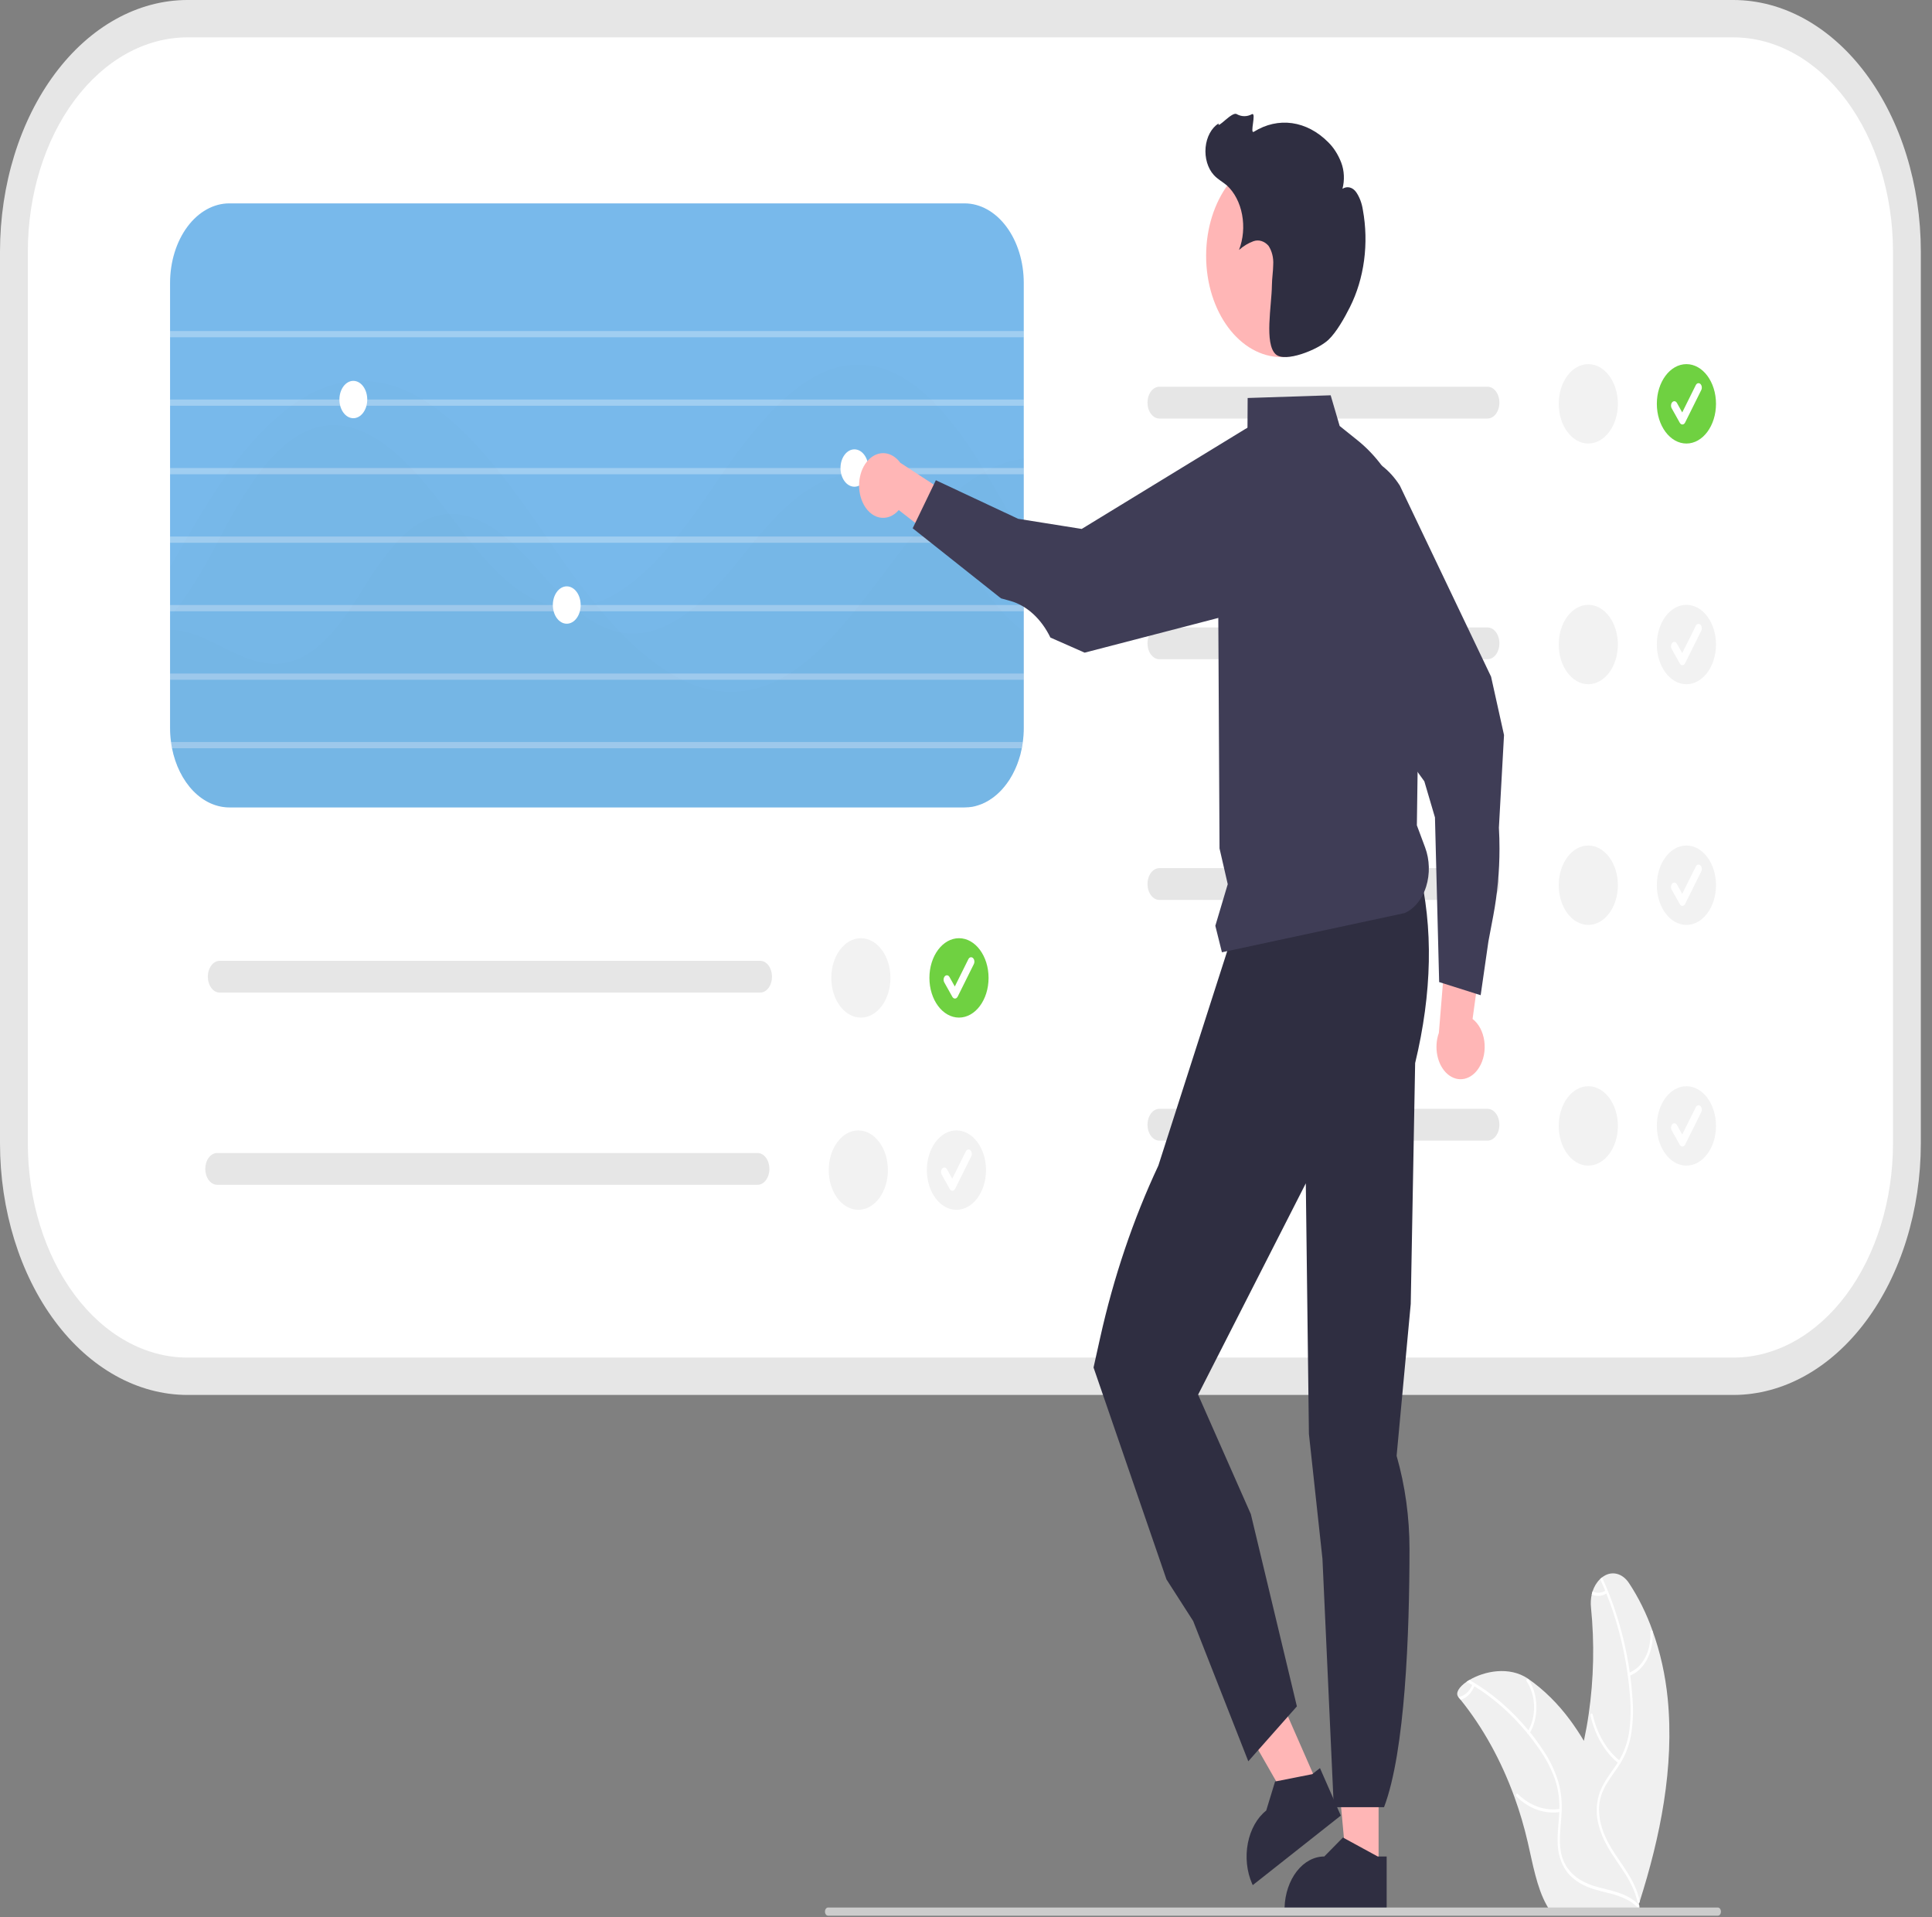 <svg width="128" height="127" viewBox="0 0 128 127" fill="none" xmlns="http://www.w3.org/2000/svg">
<rect x="0" y="0" width="128" height="127" fill="#808080" stroke="none"/>
<g clip-path="url(#clip0_385_2900)">
<path d="M108.638 125.938C109.988 121.693 110.94 117.074 110.489 112.502C110.335 110.952 109.999 109.444 109.493 108.035C109.086 106.886 108.56 105.82 107.931 104.868C107.714 104.532 107.415 104.31 107.088 104.239C106.761 104.168 106.425 104.254 106.14 104.481C106.096 104.516 106.052 104.552 106.012 104.591C105.791 104.799 105.617 105.084 105.508 105.416C105.487 105.479 105.47 105.545 105.456 105.611C105.394 105.891 105.377 106.184 105.407 106.473C105.644 108.826 105.593 111.215 105.254 113.546C105.168 114.139 105.062 114.727 104.937 115.31C104.657 114.84 104.359 114.39 104.045 113.962C103.229 112.853 102.289 111.923 101.258 111.206H101.256C101.251 111.202 101.247 111.199 101.242 111.195C99.992 110.34 98.325 110.695 97.351 111.277C97.287 111.313 97.225 111.354 97.166 111.393C96.658 111.743 96.406 112.145 96.622 112.409C96.671 112.466 96.721 112.525 96.766 112.584C98.243 114.416 99.453 116.601 100.334 119.027V119.029C100.685 119.995 100.98 120.995 101.217 122.021C101.544 123.437 101.815 125.008 102.454 126.163C102.519 126.285 102.59 126.401 102.666 126.511L108.372 126.449C108.385 126.44 108.397 126.434 108.411 126.424L108.638 126.436C108.629 126.381 108.619 126.327 108.609 126.272V126.268C108.604 126.238 108.597 126.206 108.592 126.179C108.587 126.156 108.583 126.136 108.58 126.118C108.59 126.083 108.6 126.052 108.612 126.018C108.621 125.99 108.629 125.965 108.638 125.938Z" fill="#F0F0F0"/>
<path d="M108.609 126.267C108.607 126.284 108.602 126.3 108.594 126.314C108.586 126.328 108.576 126.339 108.564 126.345C108.553 126.352 108.54 126.355 108.527 126.353C108.514 126.351 108.502 126.345 108.492 126.335C108.257 126.107 108 125.924 107.728 125.792C107.726 125.79 107.726 125.792 107.726 125.792C107.382 125.626 107.028 125.5 106.669 125.415C106.665 125.415 106.664 125.412 106.66 125.412C106.515 125.374 106.369 125.34 106.223 125.303C105.515 125.128 104.795 124.917 104.182 124.376C103.932 124.168 103.718 123.892 103.554 123.566C103.389 123.24 103.278 122.87 103.228 122.482C103.138 121.72 103.252 120.954 103.299 120.195C103.302 120.14 103.306 120.084 103.307 120.029C103.311 119.959 103.313 119.89 103.313 119.822C103.33 119.133 103.227 118.448 103.011 117.822C102.734 117.072 102.37 116.386 101.933 115.789C101.708 115.464 101.473 115.151 101.229 114.85H101.227C101.217 114.837 101.208 114.825 101.198 114.814C101.198 114.812 101.196 114.809 101.195 114.807C100.149 113.532 98.963 112.482 97.679 111.692C97.634 111.665 97.586 111.636 97.539 111.608C97.415 111.533 97.291 111.463 97.166 111.392C97.225 111.354 97.286 111.313 97.351 111.276C98.783 112.089 100.105 113.216 101.263 114.609C101.302 114.655 101.341 114.702 101.378 114.75C101.671 115.114 101.95 115.495 102.215 115.894C102.638 116.506 102.981 117.21 103.23 117.976C103.411 118.596 103.492 119.261 103.465 119.927C103.462 120.054 103.455 120.181 103.446 120.311C103.394 121.077 103.277 121.868 103.407 122.634C103.557 123.507 104.061 124.117 104.648 124.489C105.036 124.722 105.443 124.891 105.861 124.994C106.725 125.237 107.617 125.356 108.373 125.979H108.375C108.387 125.99 108.399 125.999 108.409 126.008C108.41 126.008 108.41 126.008 108.41 126.01C108.465 126.054 108.518 126.102 108.568 126.154C108.571 126.156 108.575 126.16 108.578 126.163C108.583 126.167 108.588 126.173 108.592 126.179C108.599 126.191 108.605 126.205 108.608 126.22C108.611 126.236 108.611 126.252 108.609 126.267Z" fill="white"/>
<path d="M101.333 114.828C101.641 114.315 101.803 113.673 101.791 113.015C101.778 112.357 101.592 111.726 101.265 111.236C101.198 111.137 101.081 111.271 101.147 111.37C101.452 111.826 101.626 112.413 101.637 113.026C101.647 113.639 101.495 114.236 101.206 114.711C101.143 114.814 101.271 114.93 101.333 114.828Z" fill="white"/>
<path d="M103.362 119.815C102.366 119.97 101.363 119.616 100.553 118.823C100.472 118.744 100.386 118.915 100.466 118.994C101.31 119.817 102.354 120.183 103.39 120.018C103.489 120.002 103.46 119.799 103.362 119.815Z" fill="white"/>
<path d="M97.689 111.667C97.686 111.676 97.683 111.683 97.679 111.692C97.586 111.922 97.456 112.122 97.298 112.276C97.14 112.43 96.958 112.535 96.766 112.583C96.721 112.524 96.671 112.465 96.622 112.408C96.63 112.402 96.639 112.398 96.648 112.397C96.832 112.37 97.009 112.284 97.164 112.147C97.319 112.01 97.448 111.825 97.539 111.608C97.547 111.59 97.556 111.569 97.562 111.551C97.568 111.54 97.575 111.53 97.584 111.523C97.592 111.515 97.602 111.51 97.612 111.508C97.621 111.505 97.632 111.505 97.642 111.508C97.651 111.511 97.661 111.516 97.669 111.524C97.686 111.54 97.697 111.564 97.7 111.59C97.704 111.617 97.7 111.644 97.689 111.667Z" fill="white"/>
<path d="M12.412 1.237C9.366 1.242 6.445 2.868 4.291 5.758C2.137 8.649 0.926 12.568 0.922 16.655V75.741C0.926 79.829 2.137 83.748 4.291 86.638C6.445 89.528 9.366 91.154 12.412 91.159H114.848C117.894 91.154 120.815 89.528 122.969 86.638C125.123 83.748 126.334 79.829 126.338 75.741V16.655C126.334 12.568 125.123 8.649 122.969 5.758C120.815 2.868 117.894 1.242 114.848 1.237H12.412Z" fill="white"/>
<path d="M114.848 92.397H12.412C9.121 92.392 5.966 90.635 3.639 87.513C1.313 84.391 0.004 80.157 0 75.741V16.655C0.004 12.239 1.313 8.006 3.639 4.884C5.966 1.761 9.121 0.005 12.412 0H114.848C118.139 0.005 121.294 1.761 123.621 4.884C125.947 8.006 127.256 12.239 127.26 16.655V75.741C127.256 80.157 125.947 84.391 123.621 87.513C121.294 90.635 118.139 92.392 114.848 92.397ZM12.412 2.475C9.61 2.479 6.924 3.975 4.943 6.633C2.962 9.291 1.848 12.896 1.844 16.655V75.741C1.848 79.501 2.962 83.105 4.943 85.764C6.924 88.422 9.61 89.917 12.412 89.922H114.848C117.65 89.917 120.336 88.422 122.317 85.764C124.298 83.105 125.412 79.501 125.416 75.741V16.655C125.412 12.896 124.298 9.291 122.317 6.633C120.336 3.975 117.65 2.479 114.848 2.475H12.412Z" fill="#E6E6E6"/>
<path d="M63.905 13.471H15.19C14.15 13.473 13.153 14.028 12.418 15.015C11.683 16.002 11.269 17.339 11.267 18.734V48.218C11.267 48.531 11.289 48.843 11.332 49.151C11.347 49.291 11.372 49.427 11.396 49.563C11.62 50.685 12.112 51.677 12.798 52.386C13.484 53.094 14.324 53.479 15.19 53.482H63.905C63.985 53.482 64.065 53.478 64.142 53.469H64.197V53.465C64.213 53.466 64.228 53.465 64.243 53.461C64.258 53.461 64.277 53.457 64.292 53.457C64.298 53.458 64.303 53.456 64.308 53.453C64.341 53.449 64.375 53.445 64.406 53.441C64.461 53.428 64.517 53.42 64.569 53.407C64.576 53.404 64.583 53.403 64.591 53.403C64.6 53.397 64.611 53.394 64.621 53.395C64.623 53.394 64.624 53.392 64.626 53.392C64.627 53.391 64.629 53.391 64.63 53.391C64.664 53.383 64.698 53.374 64.732 53.362C64.751 53.359 64.769 53.353 64.787 53.346C64.855 53.325 64.922 53.304 64.987 53.276C65.018 53.263 65.046 53.255 65.076 53.242C65.116 53.226 65.159 53.205 65.199 53.185C65.22 53.177 65.241 53.167 65.261 53.156C65.263 53.156 65.265 53.155 65.267 53.154C65.27 53.152 65.272 53.15 65.273 53.148C65.362 53.106 65.449 53.057 65.534 53.003C65.608 52.958 65.679 52.908 65.749 52.859C65.777 52.842 65.802 52.822 65.829 52.801C65.836 52.797 65.842 52.791 65.848 52.785C65.918 52.727 65.989 52.669 66.057 52.615C66.06 52.611 66.06 52.607 66.063 52.607C66.063 52.607 66.064 52.607 66.064 52.607C66.064 52.607 66.065 52.606 66.065 52.606C66.065 52.606 66.066 52.605 66.066 52.605C66.066 52.604 66.066 52.604 66.066 52.603C66.138 52.542 66.208 52.476 66.275 52.405H66.278C66.296 52.385 66.312 52.368 66.327 52.352C66.349 52.331 66.37 52.306 66.389 52.285C66.426 52.244 66.463 52.203 66.496 52.162C66.517 52.141 66.537 52.117 66.555 52.092C66.607 52.03 66.656 51.964 66.705 51.898C66.732 51.864 66.756 51.828 66.779 51.791C66.817 51.741 66.853 51.689 66.887 51.634C66.918 51.58 66.951 51.527 66.982 51.473C67.019 51.417 67.052 51.357 67.084 51.296C67.139 51.197 67.188 51.098 67.237 50.99C67.277 50.904 67.317 50.813 67.354 50.722C67.372 50.677 67.391 50.627 67.409 50.578C67.412 50.578 67.412 50.574 67.412 50.57C67.446 50.483 67.477 50.396 67.505 50.306C67.517 50.269 67.529 50.236 67.538 50.198C67.563 50.128 67.581 50.054 67.603 49.98C67.637 49.844 67.671 49.703 67.698 49.563C67.723 49.427 67.747 49.291 67.763 49.151C67.806 48.843 67.828 48.531 67.827 48.218V18.734C67.826 17.339 67.412 16.002 66.677 15.015C65.941 14.028 64.945 13.473 63.905 13.471Z" fill="#78B9EB"/>
<path opacity="0.3" d="M67.827 21.927H11.267V22.339H67.827V21.927Z" fill="white"/>
<path opacity="0.3" d="M67.827 26.464H11.267V26.876H67.827V26.464Z" fill="white"/>
<path opacity="0.3" d="M67.827 31.001H11.267V31.413H67.827V31.001Z" fill="white"/>
<path opacity="0.3" d="M67.827 35.538H11.267V35.951H67.827V35.538Z" fill="white"/>
<path opacity="0.3" d="M67.827 40.076H11.267V40.489H67.827V40.076Z" fill="white"/>
<path opacity="0.3" d="M67.827 44.613H11.267V45.026H67.827V44.613Z" fill="white"/>
<path opacity="0.3" d="M67.763 49.15C67.747 49.291 67.723 49.427 67.698 49.563H11.31C11.292 49.426 11.28 49.289 11.273 49.15H67.763Z" fill="white"/>
<g opacity="0.1">
<path opacity="0.1" d="M67.827 41.833V48.219C67.828 48.532 67.806 48.844 67.763 49.151C67.747 49.291 67.723 49.427 67.698 49.563C67.671 49.704 67.637 49.844 67.603 49.98C67.581 50.054 67.563 50.129 67.538 50.199C67.529 50.236 67.517 50.269 67.505 50.306C67.477 50.397 67.446 50.483 67.412 50.57C67.412 50.574 67.412 50.578 67.409 50.578C67.391 50.628 67.372 50.677 67.354 50.722C67.317 50.813 67.277 50.904 67.237 50.991C67.188 51.098 67.139 51.197 67.084 51.296C67.052 51.358 67.019 51.417 66.982 51.473C66.951 51.527 66.917 51.581 66.887 51.634C66.853 51.689 66.817 51.742 66.779 51.791C66.756 51.829 66.732 51.864 66.705 51.898C66.656 51.964 66.607 52.03 66.555 52.092C66.537 52.117 66.517 52.141 66.496 52.162C66.463 52.203 66.426 52.245 66.389 52.286C66.37 52.306 66.349 52.331 66.327 52.352C66.312 52.368 66.296 52.385 66.278 52.405H66.275C66.208 52.477 66.138 52.542 66.066 52.603C66.066 52.604 66.066 52.605 66.066 52.605C66.066 52.605 66.065 52.606 66.065 52.606C66.065 52.607 66.064 52.607 66.064 52.607C66.064 52.607 66.063 52.608 66.063 52.608C66.06 52.608 66.06 52.612 66.057 52.616C66.014 52.657 65.968 52.694 65.921 52.731C65.897 52.752 65.872 52.768 65.848 52.785C65.842 52.792 65.836 52.797 65.829 52.801C65.802 52.822 65.777 52.843 65.749 52.859C65.679 52.909 65.608 52.958 65.534 53.004C65.449 53.058 65.362 53.106 65.273 53.148C65.272 53.15 65.27 53.152 65.267 53.154C65.265 53.155 65.263 53.156 65.261 53.156C65.241 53.168 65.22 53.177 65.199 53.185C65.159 53.206 65.116 53.226 65.076 53.243C65.046 53.255 65.018 53.263 64.987 53.276C64.922 53.305 64.855 53.325 64.787 53.346C64.769 53.353 64.751 53.359 64.732 53.362C64.698 53.375 64.664 53.383 64.63 53.391C64.629 53.391 64.627 53.391 64.626 53.392C64.624 53.393 64.623 53.394 64.621 53.395C64.611 53.394 64.6 53.397 64.591 53.404C64.583 53.403 64.576 53.404 64.569 53.408C64.517 53.42 64.461 53.428 64.406 53.441C64.375 53.445 64.341 53.449 64.308 53.453C64.303 53.456 64.298 53.458 64.292 53.457C64.258 53.461 64.228 53.465 64.197 53.47H64.191C64.157 53.474 64.123 53.474 64.09 53.478C64.028 53.482 63.967 53.482 63.905 53.482H15.19C14.324 53.479 13.484 53.094 12.798 52.386C12.112 51.677 11.62 50.685 11.396 49.563H11.31C11.292 49.427 11.28 49.289 11.274 49.151C11.27 49.072 11.267 48.99 11.267 48.912V41.718C11.912 41.743 12.552 41.883 13.17 42.135C14.842 42.819 16.468 43.978 18.214 43.978C18.353 43.978 18.497 43.97 18.639 43.954C20.477 43.747 21.906 42.217 23.096 40.489C23.191 40.353 23.286 40.217 23.375 40.076C23.6 39.742 23.815 39.4 24.024 39.062C24.692 37.93 25.44 36.888 26.259 35.951C26.391 35.807 26.523 35.671 26.658 35.539C27.452 34.745 28.387 34.243 29.37 34.083C29.496 34.066 29.622 34.054 29.748 34.05C31.063 33.996 32.299 34.631 33.424 35.539C33.587 35.671 33.75 35.807 33.907 35.951C34.445 36.441 34.963 36.968 35.459 37.531C36.225 38.434 37.025 39.284 37.857 40.076C37.918 40.134 37.98 40.192 38.041 40.241C38.136 40.328 38.235 40.41 38.333 40.489C39.175 41.215 40.122 41.694 41.112 41.895C41.146 41.904 41.183 41.912 41.219 41.916C42.821 42.167 44.312 41.532 45.674 40.489C45.843 40.357 46.015 40.221 46.181 40.076C47.245 39.127 48.242 38.051 49.16 36.859C49.399 36.558 49.642 36.252 49.894 35.951C50.008 35.815 50.122 35.675 50.238 35.539C52.064 33.386 54.17 31.414 56.657 31.414C56.761 31.414 56.869 31.418 56.976 31.426C58.765 31.542 60.336 32.705 61.655 34.182C62.038 34.608 62.404 35.061 62.752 35.539C62.768 35.559 62.78 35.576 62.795 35.597C62.881 35.712 62.968 35.832 63.047 35.951C64.031 37.333 64.938 38.81 66.008 40.076C66.124 40.221 66.244 40.357 66.367 40.489C66.736 40.9 67.126 41.275 67.535 41.611C67.631 41.689 67.729 41.763 67.827 41.833Z" fill="black"/>
</g>
<g opacity="0.1">
<path opacity="0.1" d="M67.827 35.6V48.218C67.828 48.531 67.806 48.843 67.763 49.15C67.747 49.291 67.723 49.427 67.698 49.563C67.671 49.703 67.637 49.843 67.603 49.979C67.581 50.054 67.563 50.128 67.538 50.198C67.529 50.235 67.517 50.268 67.505 50.305C67.477 50.396 67.446 50.483 67.412 50.569C67.412 50.573 67.412 50.578 67.409 50.578C67.391 50.627 67.372 50.676 67.354 50.722C67.317 50.813 67.277 50.903 67.237 50.99C67.188 51.097 67.139 51.196 67.084 51.295C67.052 51.357 67.019 51.416 66.982 51.473C66.951 51.526 66.917 51.58 66.887 51.633C66.853 51.689 66.817 51.741 66.779 51.79C66.756 51.828 66.732 51.864 66.705 51.897C66.656 51.964 66.607 52.029 66.555 52.091C66.537 52.117 66.517 52.14 66.496 52.161C66.463 52.203 66.426 52.244 66.389 52.285C66.37 52.306 66.349 52.331 66.327 52.351C66.312 52.368 66.296 52.384 66.278 52.405H66.275C66.208 52.476 66.138 52.542 66.066 52.603C66.066 52.603 66.066 52.604 66.066 52.604C66.066 52.605 66.065 52.605 66.065 52.606C66.065 52.606 66.064 52.606 66.064 52.607C66.064 52.607 66.063 52.607 66.063 52.607C66.06 52.607 66.06 52.611 66.057 52.615C66.014 52.656 65.968 52.694 65.921 52.731C65.897 52.751 65.872 52.768 65.848 52.784C65.842 52.791 65.836 52.797 65.829 52.801C65.802 52.821 65.777 52.842 65.749 52.858C65.679 52.908 65.608 52.958 65.534 53.003C65.449 53.057 65.362 53.105 65.273 53.147C65.272 53.15 65.27 53.152 65.267 53.153C65.265 53.155 65.263 53.156 65.261 53.156C65.241 53.167 65.22 53.177 65.199 53.184C65.159 53.205 65.116 53.226 65.076 53.242C65.046 53.255 65.018 53.263 64.987 53.275C64.922 53.304 64.855 53.325 64.787 53.345C64.769 53.353 64.751 53.358 64.732 53.362C64.698 53.374 64.664 53.382 64.63 53.391C64.629 53.39 64.627 53.391 64.626 53.391C64.624 53.392 64.623 53.393 64.621 53.395C64.611 53.394 64.6 53.397 64.591 53.403C64.583 53.402 64.576 53.404 64.569 53.407C64.517 53.419 64.461 53.428 64.406 53.44C64.375 53.444 64.341 53.448 64.308 53.453C64.303 53.456 64.298 53.457 64.292 53.457C64.277 53.457 64.258 53.461 64.243 53.461C64.228 53.464 64.213 53.465 64.197 53.465C64.184 53.468 64.171 53.47 64.157 53.469H64.142C64.126 53.473 64.108 53.473 64.09 53.477C64.028 53.481 63.967 53.481 63.905 53.481H15.19C14.324 53.479 13.484 53.093 12.798 52.385C12.112 51.677 11.62 50.685 11.396 49.563C11.372 49.427 11.347 49.291 11.332 49.15C11.289 48.843 11.267 48.531 11.267 48.218V40.872C11.375 40.748 11.479 40.62 11.584 40.488C11.691 40.352 11.796 40.216 11.901 40.076C12.816 38.797 13.65 37.417 14.393 35.951C14.418 35.905 14.443 35.864 14.464 35.819C14.513 35.724 14.563 35.633 14.615 35.538C15.36 34.074 16.194 32.695 17.108 31.413C17.212 31.273 17.317 31.137 17.424 31.001C18.568 29.557 19.871 28.481 21.408 28.225C23.526 27.87 25.497 29.186 27.239 31.001C27.369 31.137 27.494 31.273 27.621 31.413C28.217 32.065 28.782 32.775 29.317 33.48C29.459 33.67 29.603 33.859 29.748 34.049C30.12 34.548 30.501 35.047 30.885 35.538C30.996 35.678 31.103 35.815 31.214 35.951C32.751 37.861 34.414 39.539 36.39 40.076C36.526 40.113 36.664 40.146 36.802 40.17C37.549 40.304 38.307 40.272 39.046 40.076C39.169 40.047 39.289 40.01 39.412 39.968C41.263 39.354 42.978 37.807 44.53 35.951C44.641 35.815 44.755 35.678 44.865 35.538C45.658 34.553 46.411 33.496 47.115 32.457C47.349 32.111 47.589 31.76 47.828 31.413C47.927 31.277 48.022 31.141 48.117 31.001C49.146 29.497 50.271 28.116 51.48 26.876C51.625 26.732 51.769 26.596 51.914 26.464C53.54 24.975 55.316 24.018 57.269 24.17C58.879 24.294 60.352 25.185 61.676 26.464C61.812 26.596 61.947 26.732 62.082 26.876C63.09 27.963 64.01 29.189 64.827 30.535C64.922 30.688 65.018 30.844 65.113 31.001C65.162 31.079 65.208 31.162 65.258 31.24L65.359 31.413C66.174 32.779 66.957 34.198 67.79 35.538L67.827 35.6Z" fill="black"/>
</g>
<g opacity="0.1">
<path opacity="0.1" d="M67.827 30.39V48.218C67.828 48.531 67.806 48.843 67.763 49.15C67.747 49.29 67.723 49.426 67.698 49.563C67.671 49.703 67.637 49.843 67.603 49.979C67.581 50.053 67.563 50.128 67.538 50.198C67.529 50.235 67.517 50.268 67.505 50.305C67.477 50.396 67.446 50.482 67.412 50.569C67.412 50.573 67.412 50.577 67.409 50.577C67.391 50.627 67.372 50.676 67.354 50.722C67.317 50.812 67.277 50.903 67.237 50.99C67.188 51.097 67.139 51.196 67.084 51.295C67.052 51.357 67.019 51.416 66.982 51.472C66.951 51.526 66.917 51.58 66.887 51.633C66.853 51.688 66.817 51.741 66.779 51.79C66.756 51.828 66.732 51.864 66.705 51.897C66.656 51.963 66.607 52.029 66.555 52.091C66.537 52.117 66.517 52.14 66.496 52.161C66.463 52.203 66.426 52.244 66.389 52.285C66.37 52.306 66.349 52.33 66.327 52.351C66.312 52.367 66.296 52.384 66.278 52.405H66.275C66.208 52.476 66.138 52.542 66.066 52.603C66.066 52.603 66.066 52.604 66.066 52.604C66.066 52.605 66.065 52.605 66.065 52.605C66.065 52.606 66.064 52.606 66.064 52.606C66.064 52.607 66.063 52.607 66.063 52.607C66.06 52.607 66.06 52.611 66.057 52.615C66.014 52.656 65.968 52.693 65.921 52.73C65.897 52.751 65.872 52.768 65.848 52.784C65.842 52.791 65.836 52.797 65.829 52.801C65.802 52.821 65.777 52.842 65.749 52.858C65.679 52.908 65.608 52.957 65.534 53.003C65.449 53.057 65.362 53.105 65.273 53.147C65.272 53.15 65.27 53.152 65.267 53.153C65.265 53.154 65.263 53.155 65.261 53.155C65.241 53.167 65.22 53.176 65.199 53.184C65.159 53.205 65.116 53.225 65.076 53.242C65.046 53.254 65.018 53.263 64.987 53.275C64.922 53.304 64.855 53.324 64.787 53.345C64.769 53.352 64.751 53.358 64.732 53.361C64.698 53.374 64.664 53.382 64.63 53.39C64.629 53.39 64.627 53.39 64.626 53.391C64.624 53.392 64.623 53.393 64.621 53.395C64.611 53.394 64.6 53.397 64.591 53.403C64.583 53.402 64.576 53.404 64.569 53.407C64.517 53.419 64.461 53.428 64.406 53.44C64.375 53.444 64.341 53.448 64.308 53.452C64.303 53.456 64.298 53.457 64.292 53.456C64.277 53.456 64.258 53.461 64.243 53.461C64.228 53.464 64.213 53.465 64.197 53.465C64.195 53.467 64.193 53.468 64.191 53.469H64.142C64.065 53.477 63.985 53.481 63.905 53.481H15.19C14.324 53.479 13.484 53.093 12.798 52.385C12.112 51.676 11.62 50.684 11.396 49.562C11.372 49.426 11.347 49.29 11.332 49.15C11.289 48.843 11.267 48.531 11.267 48.218V37.568C11.578 37.027 11.889 36.488 12.202 35.951C12.282 35.81 12.362 35.674 12.442 35.538C12.863 34.812 13.287 34.094 13.723 33.393C14.141 32.721 14.581 32.057 15.039 31.413C15.137 31.277 15.236 31.137 15.337 31.001C16.503 29.37 17.843 27.98 19.312 26.876C19.512 26.727 19.715 26.591 19.92 26.463C21.011 25.765 22.191 25.352 23.397 25.247C24.979 25.141 26.556 25.558 27.989 26.463C28.205 26.587 28.417 26.727 28.626 26.876C30.129 27.915 31.54 29.371 32.862 31.001C32.975 31.133 33.083 31.273 33.194 31.413C34.242 32.733 35.235 34.148 36.181 35.538C36.252 35.641 36.323 35.748 36.394 35.852C36.415 35.885 36.44 35.918 36.461 35.951C37.383 37.312 38.367 38.69 39.412 39.968C39.44 40.005 39.471 40.038 39.501 40.075C39.615 40.216 39.729 40.352 39.846 40.488C40.257 40.979 40.682 41.449 41.112 41.895C42.132 42.972 43.243 43.885 44.423 44.613C44.672 44.765 44.924 44.901 45.179 45.025C46.584 45.745 48.101 45.986 49.593 45.727C50.278 45.599 50.95 45.364 51.594 45.025C51.84 44.901 52.08 44.761 52.316 44.613C53.875 43.623 55.283 42.126 56.617 40.488C56.727 40.352 56.838 40.216 56.949 40.075C57.708 39.118 58.446 38.124 59.174 37.163C59.482 36.759 59.795 36.351 60.118 35.951C60.229 35.815 60.342 35.678 60.456 35.538C60.843 35.072 61.243 34.614 61.655 34.181C62.662 33.075 63.769 32.145 64.95 31.413C65.052 31.351 65.156 31.294 65.257 31.24C65.414 31.153 65.571 31.075 65.728 31.001C66.405 30.675 67.111 30.47 67.827 30.39Z" fill="black"/>
</g>
<path d="M23.409 27.701C23.919 27.701 24.331 27.147 24.331 26.464C24.331 25.781 23.919 25.227 23.409 25.227C22.9 25.227 22.487 25.781 22.487 26.464C22.487 27.147 22.9 27.701 23.409 27.701Z" fill="white"/>
<path d="M37.549 41.313C38.059 41.313 38.471 40.759 38.471 40.075C38.471 39.392 38.059 38.838 37.549 38.838C37.04 38.838 36.627 39.392 36.627 40.075C36.627 40.759 37.04 41.313 37.549 41.313Z" fill="white"/>
<path d="M56.608 32.239C57.117 32.239 57.53 31.685 57.53 31.001C57.53 30.318 57.117 29.764 56.608 29.764C56.098 29.764 55.685 30.318 55.685 31.001C55.685 31.685 56.098 32.239 56.608 32.239Z" fill="white"/>
<path d="M98.554 41.56H76.81C76.707 41.559 76.604 41.586 76.509 41.639C76.414 41.692 76.327 41.77 76.254 41.867C76.181 41.965 76.123 42.081 76.084 42.209C76.044 42.337 76.024 42.474 76.024 42.612C76.024 42.751 76.044 42.888 76.084 43.016C76.123 43.144 76.181 43.26 76.254 43.357C76.327 43.455 76.414 43.533 76.509 43.586C76.604 43.638 76.707 43.666 76.81 43.665H98.554C98.762 43.665 98.962 43.554 99.109 43.357C99.256 43.159 99.339 42.892 99.339 42.612C99.339 42.333 99.256 42.065 99.109 41.868C98.962 41.67 98.762 41.56 98.554 41.56Z" fill="#E6E6E6"/>
<path d="M98.554 57.502H76.81C76.602 57.502 76.402 57.613 76.255 57.81C76.108 58.008 76.025 58.276 76.025 58.555C76.025 58.834 76.108 59.102 76.255 59.299C76.402 59.497 76.602 59.608 76.81 59.608H98.554C98.762 59.608 98.962 59.497 99.109 59.299C99.256 59.102 99.339 58.834 99.339 58.555C99.339 58.276 99.256 58.008 99.109 57.81C98.962 57.613 98.762 57.502 98.554 57.502Z" fill="#E6E6E6"/>
<path d="M98.554 73.445H76.81C76.602 73.445 76.402 73.556 76.255 73.754C76.108 73.951 76.025 74.219 76.025 74.498C76.025 74.777 76.108 75.045 76.255 75.243C76.402 75.44 76.602 75.551 76.81 75.551H98.554C98.762 75.551 98.962 75.44 99.109 75.243C99.256 75.045 99.339 74.777 99.339 74.498C99.339 74.219 99.256 73.951 99.109 73.754C98.962 73.556 98.762 73.445 98.554 73.445Z" fill="#E6E6E6"/>
<path d="M111.73 45.32C112.812 45.32 113.689 44.143 113.689 42.691C113.689 41.239 112.812 40.062 111.73 40.062C110.648 40.062 109.77 41.239 109.77 42.691C109.77 44.143 110.648 45.32 111.73 45.32Z" fill="#F2F2F2"/>
<path d="M111.463 44.059C111.429 44.059 111.395 44.049 111.365 44.028C111.335 44.008 111.309 43.978 111.288 43.942L110.754 42.986C110.736 42.955 110.724 42.92 110.717 42.883C110.71 42.846 110.708 42.807 110.712 42.769C110.716 42.731 110.726 42.694 110.74 42.661C110.755 42.628 110.774 42.599 110.797 42.576C110.82 42.553 110.846 42.536 110.874 42.527C110.902 42.517 110.931 42.515 110.959 42.52C110.987 42.526 111.015 42.539 111.039 42.558C111.064 42.578 111.085 42.604 111.102 42.635L111.452 43.26L112.35 41.453C112.382 41.388 112.432 41.343 112.489 41.328C112.546 41.313 112.605 41.328 112.653 41.371C112.701 41.414 112.734 41.481 112.745 41.557C112.757 41.633 112.745 41.712 112.713 41.777L111.644 43.929C111.625 43.968 111.599 44 111.568 44.023C111.538 44.045 111.504 44.058 111.469 44.059L111.463 44.059Z" fill="white"/>
<path d="M111.73 61.263C112.812 61.263 113.689 60.086 113.689 58.634C113.689 57.182 112.812 56.005 111.73 56.005C110.648 56.005 109.77 57.182 109.77 58.634C109.77 60.086 110.648 61.263 111.73 61.263Z" fill="#F2F2F2"/>
<path d="M111.463 60.002C111.429 60.002 111.395 59.992 111.365 59.972C111.335 59.951 111.309 59.922 111.288 59.886L110.754 58.929C110.736 58.898 110.724 58.863 110.717 58.826C110.71 58.789 110.708 58.75 110.712 58.712C110.716 58.674 110.726 58.638 110.74 58.604C110.755 58.571 110.774 58.542 110.797 58.519C110.82 58.496 110.846 58.48 110.874 58.47C110.902 58.46 110.931 58.458 110.959 58.464C110.987 58.469 111.014 58.482 111.039 58.502C111.064 58.521 111.085 58.547 111.102 58.578L111.452 59.204L112.35 57.396C112.366 57.364 112.387 57.337 112.41 57.315C112.434 57.294 112.461 57.279 112.489 57.271C112.517 57.264 112.546 57.264 112.574 57.271C112.602 57.279 112.629 57.293 112.653 57.315C112.676 57.336 112.697 57.363 112.713 57.395C112.729 57.427 112.74 57.463 112.745 57.501C112.751 57.538 112.751 57.577 112.746 57.615C112.74 57.653 112.729 57.688 112.713 57.72L111.644 59.872C111.625 59.911 111.599 59.943 111.568 59.966C111.538 59.989 111.504 60.001 111.469 60.002L111.463 60.002Z" fill="white"/>
<path d="M111.73 77.207C112.812 77.207 113.689 76.03 113.689 74.578C113.689 73.125 112.812 71.948 111.73 71.948C110.648 71.948 109.77 73.125 109.77 74.578C109.77 76.03 110.648 77.207 111.73 77.207Z" fill="#F2F2F2"/>
<path d="M98.554 25.616H76.81C76.602 25.616 76.402 25.727 76.255 25.925C76.108 26.122 76.025 26.39 76.025 26.669C76.025 26.948 76.108 27.216 76.255 27.413C76.402 27.611 76.602 27.722 76.81 27.722H98.554C98.762 27.722 98.962 27.611 99.109 27.413C99.256 27.216 99.339 26.948 99.339 26.669C99.339 26.39 99.256 26.122 99.109 25.925C98.962 25.727 98.762 25.616 98.554 25.616Z" fill="#E6E6E6"/>
<path d="M111.73 29.378C112.812 29.378 113.689 28.201 113.689 26.748C113.689 25.296 112.812 24.119 111.73 24.119C110.648 24.119 109.77 25.296 109.77 26.748C109.77 28.201 110.648 29.378 111.73 29.378Z" fill="#6FD141"/>
<path d="M111.463 28.117C111.429 28.117 111.395 28.106 111.365 28.086C111.335 28.066 111.309 28.036 111.288 28L110.754 27.043C110.736 27.013 110.724 26.978 110.717 26.94C110.71 26.903 110.708 26.864 110.712 26.826C110.716 26.788 110.726 26.752 110.74 26.719C110.755 26.686 110.774 26.657 110.797 26.634C110.82 26.61 110.846 26.594 110.874 26.584C110.902 26.575 110.931 26.573 110.959 26.578C110.987 26.584 111.014 26.596 111.039 26.616C111.064 26.636 111.085 26.662 111.102 26.692L111.452 27.318L112.35 25.51C112.366 25.478 112.387 25.451 112.41 25.429C112.434 25.408 112.461 25.393 112.489 25.386C112.517 25.378 112.546 25.378 112.574 25.385C112.602 25.393 112.629 25.408 112.653 25.429C112.676 25.45 112.697 25.478 112.713 25.51C112.729 25.541 112.74 25.577 112.745 25.615C112.751 25.653 112.751 25.691 112.746 25.729C112.74 25.767 112.729 25.803 112.713 25.835L111.644 27.986C111.625 28.025 111.599 28.058 111.568 28.08C111.538 28.103 111.504 28.115 111.469 28.117L111.463 28.117Z" fill="white"/>
<path d="M105.229 29.378C106.311 29.378 107.188 28.201 107.188 26.748C107.188 25.296 106.311 24.119 105.229 24.119C104.147 24.119 103.27 25.296 103.27 26.748C103.27 28.201 104.147 29.378 105.229 29.378Z" fill="#F2F2F2"/>
<path d="M105.229 45.32C106.311 45.32 107.188 44.143 107.188 42.691C107.188 41.239 106.311 40.062 105.229 40.062C104.147 40.062 103.27 41.239 103.27 42.691C103.27 44.143 104.147 45.32 105.229 45.32Z" fill="#F2F2F2"/>
<path d="M105.229 61.263C106.311 61.263 107.188 60.086 107.188 58.634C107.188 57.182 106.311 56.005 105.229 56.005C104.147 56.005 103.27 57.182 103.27 58.634C103.27 60.086 104.147 61.263 105.229 61.263Z" fill="#F2F2F2"/>
<path d="M105.229 77.207C106.311 77.207 107.188 76.03 107.188 74.578C107.188 73.125 106.311 71.948 105.229 71.948C104.147 71.948 103.27 73.125 103.27 74.578C103.27 76.03 104.147 77.207 105.229 77.207Z" fill="#F2F2F2"/>
<path d="M111.463 75.946C111.429 75.946 111.395 75.935 111.365 75.915C111.335 75.895 111.309 75.865 111.288 75.829L110.754 74.872C110.737 74.842 110.724 74.807 110.717 74.769C110.71 74.732 110.708 74.694 110.712 74.656C110.716 74.618 110.726 74.581 110.741 74.548C110.755 74.515 110.774 74.486 110.797 74.463C110.82 74.44 110.846 74.423 110.874 74.414C110.902 74.404 110.931 74.402 110.959 74.407C110.987 74.413 111.014 74.426 111.039 74.445C111.064 74.465 111.085 74.491 111.102 74.522L111.452 75.147L112.35 73.339C112.382 73.275 112.432 73.23 112.489 73.215C112.546 73.2 112.604 73.215 112.653 73.258C112.701 73.301 112.734 73.368 112.745 73.444C112.757 73.52 112.745 73.599 112.713 73.664L111.644 75.816C111.625 75.855 111.599 75.887 111.568 75.909C111.538 75.932 111.503 75.945 111.469 75.946L111.463 75.946Z" fill="white"/>
<path d="M108.637 125.938C108.638 125.953 108.636 125.968 108.632 125.982C108.627 125.996 108.621 126.008 108.612 126.018C108.599 126.031 108.583 126.04 108.566 126.043C108.549 126.047 108.532 126.043 108.517 126.031C108.503 126.018 108.492 125.999 108.488 125.977C108.254 124.922 107.682 124.112 107.14 123.319C106.652 122.607 106.172 121.857 105.927 120.932C105.82 120.564 105.773 120.171 105.788 119.777C105.803 119.383 105.881 118.998 106.015 118.647C106.099 118.437 106.197 118.238 106.308 118.051C106.55 117.638 106.838 117.269 107.097 116.878C107.124 116.837 107.152 116.794 107.177 116.753C107.213 116.701 107.245 116.647 107.275 116.592C107.598 116.056 107.823 115.425 107.931 114.75C108.047 113.928 108.064 113.086 107.983 112.257C107.95 111.816 107.903 111.377 107.843 110.943C107.839 110.922 107.838 110.904 107.834 110.886C107.573 109.02 107.097 107.22 106.425 105.55C106.399 105.489 106.376 105.427 106.35 105.368C106.242 105.104 106.13 104.845 106.011 104.591C106.052 104.552 106.096 104.516 106.14 104.481C106.529 105.326 106.867 106.21 107.152 107.125C107.52 108.3 107.796 109.523 107.977 110.774C107.988 110.842 107.997 110.913 108.005 110.981C108.077 111.506 108.129 112.038 108.161 112.568C108.225 113.399 108.183 114.239 108.036 115.051C107.903 115.695 107.668 116.293 107.346 116.803C107.289 116.901 107.228 116.997 107.163 117.09C106.906 117.467 106.621 117.833 106.389 118.245C106.271 118.452 106.17 118.676 106.089 118.913C105.817 119.732 105.945 120.627 106.247 121.396C106.792 122.794 107.833 123.746 108.387 125.117C108.489 125.37 108.572 125.636 108.634 125.911C108.636 125.92 108.637 125.929 108.637 125.938Z" fill="white"/>
<path d="M107.935 111.004C108.411 110.844 108.829 110.462 109.114 109.927C109.399 109.391 109.533 108.737 109.492 108.081C109.483 107.948 109.329 107.96 109.338 108.093C109.377 108.704 109.252 109.313 108.986 109.811C108.72 110.309 108.329 110.663 107.886 110.808C107.789 110.84 107.84 111.036 107.935 111.004Z" fill="white"/>
<path d="M107.317 116.625C106.452 115.944 105.81 114.851 105.519 113.564C105.491 113.436 105.345 113.503 105.373 113.63C105.678 114.969 106.348 116.105 107.249 116.81C107.335 116.878 107.403 116.692 107.317 116.625Z" fill="white"/>
<path d="M106.443 105.538C106.437 105.543 106.432 105.545 106.425 105.549C106.12 105.736 105.773 105.758 105.456 105.611C105.47 105.544 105.487 105.479 105.508 105.415C105.783 105.542 106.084 105.525 106.35 105.368C106.365 105.361 106.379 105.352 106.394 105.343C106.414 105.334 106.435 105.335 106.453 105.347C106.472 105.359 106.486 105.38 106.493 105.406C106.498 105.432 106.496 105.461 106.487 105.485C106.478 105.509 106.462 105.528 106.443 105.538Z" fill="white"/>
<path d="M97.999 70.701C98.147 70.462 98.254 70.182 98.313 69.881C98.371 69.58 98.38 69.265 98.339 68.959C98.297 68.653 98.206 68.363 98.072 68.109C97.937 67.856 97.763 67.644 97.562 67.491L98.585 60.053L95.887 61.585L95.329 68.413C95.159 68.885 95.124 69.424 95.231 69.928C95.337 70.432 95.578 70.866 95.907 71.148C96.236 71.43 96.63 71.541 97.016 71.458C97.401 71.376 97.751 71.107 97.999 70.701Z" fill="#FFB6B6"/>
<path d="M99.645 48.687L98.787 44.82L92.743 32.164C92.406 31.637 92.005 31.192 91.555 30.85C90.662 30.164 89.62 29.911 88.604 30.131C87.588 30.351 86.659 31.032 85.972 32.06C85.285 33.088 84.881 34.401 84.828 35.78C84.775 37.159 85.075 38.521 85.68 39.639C85.804 39.872 85.942 40.093 86.091 40.298L93.92 51.133L94.366 51.752L95.07 54.143L95.348 65.049L95.597 65.128L97.791 65.822L98.098 65.919L98.611 62.357L98.933 60.654C99.207 59.202 99.345 57.71 99.345 56.212C99.345 55.75 99.333 55.287 99.306 54.825L99.645 48.687Z" fill="#3F3D56"/>
<path d="M91.335 123.889H89.236L88.237 113.024L91.335 113.025L91.335 123.889Z" fill="#FFB6B6"/>
<path d="M91.279 122.968L89.039 121.747L88.973 121.711L87.736 122.968C87.058 122.968 86.405 123.32 85.915 123.949C85.425 124.579 85.135 125.439 85.105 126.349C85.102 126.399 85.102 126.451 85.102 126.503V126.619H91.87V122.968H91.279Z" fill="#2F2E41"/>
<path d="M87.337 118.27L85.528 119.698L80.561 111.014L83.231 108.906L87.337 118.27Z" fill="#FFB6B6"/>
<path d="M88.587 119.702L88.341 119.14L87.451 117.112L86.989 117.478L86.942 117.515L84.549 117.988L84.478 118.001L83.889 119.927C83.59 120.162 83.329 120.474 83.121 120.845C82.913 121.215 82.761 121.637 82.674 122.087C82.587 122.536 82.567 123.004 82.615 123.464C82.663 123.924 82.778 124.367 82.953 124.767L82.998 124.865L88.831 120.259L88.587 119.702Z" fill="#2F2E41"/>
<path d="M93.993 57.469C94.978 61.452 94.874 65.775 93.757 70.415L93.465 86.367L92.529 96.429C93.094 98.4 93.383 100.494 93.383 102.606C93.38 108.142 93.102 116.008 91.696 119.702H88.367L87.616 103.249L86.719 94.976L86.609 86.112L86.513 78.38L82.894 85.481L79.377 92.382L82.872 100.293L85.922 113.024L82.703 116.662L79.051 107.372L77.281 104.613L72.45 90.579L72.885 88.625C73.779 84.601 75.077 80.759 76.744 77.206L81.55 62.24L93.993 57.469Z" fill="#2F2E41"/>
<path d="M94.42 56.139L93.871 54.666L93.92 51.133L94.084 39.189C94.104 37.642 93.89 36.105 93.456 34.672C93.021 33.239 92.374 31.939 91.555 30.85C91.069 30.2 90.525 29.633 89.935 29.161L88.756 28.215L88.16 26.183L82.66 26.362L82.649 28.333L82.644 29.027L80.673 33.242L80.675 33.26L80.716 40.93L80.797 56.199L81.341 58.565L80.519 61.321L80.956 63.076L81.305 63.001L93.059 60.479C93.594 60.249 94.047 59.766 94.335 59.12C94.393 58.993 94.444 58.861 94.486 58.724C94.614 58.312 94.675 57.868 94.663 57.422C94.652 56.976 94.569 56.538 94.42 56.139Z" fill="#3F3D56"/>
<path d="M84.906 23.654C87.666 23.654 89.903 20.652 89.903 16.949C89.903 13.245 87.666 10.243 84.906 10.243C82.146 10.243 79.909 13.245 79.909 16.949C79.909 20.652 82.146 23.654 84.906 23.654Z" fill="#FFB6B6"/>
<path d="M88.014 22.505C88.542 22.007 89.077 21.058 89.433 20.348C89.904 19.414 90.225 18.358 90.373 17.248C90.521 16.137 90.494 14.998 90.293 13.902C90.228 13.464 90.075 13.058 89.85 12.728C89.736 12.567 89.586 12.458 89.423 12.418C89.259 12.378 89.091 12.409 88.941 12.505C89.016 12.222 89.048 11.921 89.033 11.621C89.019 11.321 88.959 11.028 88.856 10.761C88.649 10.226 88.352 9.764 87.988 9.411C87.292 8.712 86.469 8.28 85.604 8.158C84.74 8.037 83.867 8.233 83.079 8.723C82.769 8.923 83.266 7.415 82.941 7.565C82.618 7.74 82.257 7.738 81.936 7.56C81.626 7.358 80.62 8.61 80.734 8.175C80.502 8.321 80.302 8.544 80.151 8.822C80.001 9.1 79.906 9.425 79.874 9.766C79.843 10.107 79.876 10.453 79.971 10.773C80.066 11.092 80.219 11.373 80.417 11.591C80.678 11.879 81.002 12.041 81.287 12.284C81.787 12.742 82.144 13.429 82.291 14.216C82.439 15.003 82.367 15.836 82.088 16.556C82.383 16.295 82.707 16.099 83.048 15.976C83.219 15.916 83.398 15.912 83.57 15.965C83.743 16.017 83.904 16.124 84.039 16.276C84.153 16.446 84.239 16.645 84.293 16.861C84.348 17.077 84.368 17.306 84.354 17.534C84.348 17.989 84.272 18.439 84.267 18.894C84.254 20.23 83.748 22.778 84.527 23.474C85.141 24.023 87.294 23.185 88.014 22.505Z" fill="#2F2E41"/>
<path d="M57.145 33.259C57.263 33.526 57.424 33.756 57.615 33.931C57.807 34.107 58.025 34.224 58.253 34.274C58.482 34.324 58.717 34.306 58.94 34.222C59.163 34.138 59.37 33.989 59.545 33.785L64.422 37.578L64.253 33.654L59.648 30.654C59.374 30.281 59.007 30.055 58.618 30.02C58.228 29.985 57.843 30.143 57.534 30.465C57.226 30.786 57.016 31.247 56.944 31.762C56.872 32.277 56.944 32.81 57.145 33.259Z" fill="#FFB6B6"/>
<path d="M88.639 32.084C88.45 31.29 88.141 30.558 87.73 29.933C87.32 29.307 86.818 28.803 86.255 28.45C85.692 28.098 85.082 27.906 84.461 27.886C83.84 27.865 83.223 28.018 82.648 28.333C82.594 28.362 82.54 28.394 82.486 28.426L71.667 35.035L67.455 34.364L62.003 31.809L61.864 32.098L60.639 34.637L60.468 34.992L66.317 39.632L66.937 39.804C67.477 39.954 67.989 40.246 68.445 40.662C68.901 41.078 69.291 41.611 69.593 42.23L71.86 43.23L80.715 40.93L85.679 39.639L85.961 39.566C86.811 39.126 87.543 38.352 88.059 37.344C88.575 36.336 88.852 35.142 88.853 33.919C88.853 33.296 88.781 32.677 88.639 32.084Z" fill="#3F3D56"/>
<path d="M113.814 126.89H54.859C54.805 126.89 54.754 126.861 54.716 126.811C54.678 126.76 54.657 126.691 54.657 126.619C54.657 126.548 54.678 126.479 54.716 126.428C54.754 126.377 54.805 126.349 54.859 126.349H113.814C113.868 126.349 113.919 126.377 113.957 126.428C113.995 126.479 114.016 126.548 114.016 126.619C114.016 126.691 113.995 126.76 113.957 126.811C113.919 126.861 113.868 126.89 113.814 126.89Z" fill="#CCCCCC"/>
<path d="M50.36 63.641H14.554C14.346 63.641 14.147 63.752 14 63.95C13.853 64.147 13.77 64.415 13.77 64.694C13.77 64.972 13.853 65.24 14 65.437C14.147 65.635 14.346 65.746 14.554 65.746H50.36C50.463 65.746 50.565 65.719 50.661 65.667C50.756 65.614 50.843 65.536 50.916 65.439C50.989 65.341 51.047 65.225 51.086 65.097C51.126 64.969 51.146 64.832 51.146 64.694C51.146 64.555 51.126 64.418 51.086 64.29C51.047 64.162 50.989 64.046 50.916 63.948C50.843 63.851 50.756 63.773 50.661 63.72C50.565 63.667 50.463 63.64 50.36 63.641H50.36Z" fill="#E6E6E6"/>
<path d="M63.536 67.402C64.618 67.402 65.495 66.225 65.495 64.773C65.495 63.321 64.618 62.144 63.536 62.144C62.453 62.144 61.576 63.321 61.576 64.773C61.576 66.225 62.453 67.402 63.536 67.402Z" fill="#6FD141"/>
<path d="M63.268 66.141C63.234 66.141 63.201 66.131 63.171 66.11C63.141 66.09 63.114 66.061 63.094 66.024L62.559 65.068C62.542 65.037 62.53 65.002 62.523 64.965C62.516 64.928 62.514 64.889 62.518 64.851C62.522 64.813 62.532 64.776 62.546 64.743C62.561 64.71 62.58 64.681 62.603 64.658C62.626 64.635 62.652 64.618 62.68 64.609C62.708 64.599 62.736 64.597 62.765 64.603C62.793 64.608 62.82 64.621 62.845 64.641C62.87 64.66 62.891 64.686 62.908 64.717L63.258 65.343L64.156 63.535C64.172 63.503 64.192 63.475 64.216 63.454C64.24 63.432 64.267 63.417 64.295 63.41C64.323 63.402 64.352 63.402 64.38 63.41C64.408 63.417 64.435 63.432 64.458 63.453C64.482 63.475 64.503 63.502 64.519 63.534C64.534 63.566 64.546 63.602 64.551 63.639C64.557 63.677 64.557 63.716 64.551 63.754C64.546 63.791 64.535 63.827 64.519 63.859L63.45 66.011C63.43 66.05 63.404 66.082 63.374 66.105C63.343 66.127 63.309 66.14 63.274 66.141L63.268 66.141Z" fill="white"/>
<path d="M57.035 67.402C58.117 67.402 58.994 66.225 58.994 64.773C58.994 63.321 58.117 62.144 57.035 62.144C55.953 62.144 55.075 63.321 55.075 64.773C55.075 66.225 55.953 67.402 57.035 67.402Z" fill="#F2F2F2"/>
<path d="M50.191 76.372H14.384C14.176 76.373 13.977 76.484 13.83 76.681C13.683 76.878 13.601 77.146 13.601 77.425C13.601 77.704 13.683 77.971 13.83 78.169C13.977 78.366 14.176 78.477 14.384 78.478H50.191C50.399 78.478 50.598 78.367 50.745 78.169C50.893 77.972 50.975 77.704 50.975 77.425C50.975 77.146 50.893 76.878 50.745 76.68C50.598 76.483 50.399 76.372 50.191 76.372H50.191Z" fill="#E6E6E6"/>
<path d="M63.366 80.133C64.448 80.133 65.326 78.956 65.326 77.504C65.326 76.052 64.448 74.875 63.366 74.875C62.284 74.875 61.407 76.052 61.407 77.504C61.407 78.956 62.284 80.133 63.366 80.133Z" fill="#F2F2F2"/>
<path d="M63.099 78.873C63.065 78.873 63.032 78.862 63.001 78.842C62.971 78.821 62.945 78.792 62.925 78.756L62.39 77.799C62.355 77.737 62.34 77.659 62.349 77.582C62.357 77.506 62.387 77.436 62.434 77.39C62.48 77.343 62.538 77.323 62.595 77.334C62.652 77.345 62.704 77.386 62.739 77.448L63.089 78.074L63.987 76.266C64.002 76.234 64.023 76.207 64.047 76.185C64.07 76.164 64.097 76.149 64.125 76.141C64.153 76.134 64.182 76.134 64.21 76.141C64.238 76.149 64.265 76.164 64.289 76.185C64.313 76.206 64.333 76.234 64.349 76.266C64.365 76.297 64.376 76.333 64.382 76.371C64.387 76.409 64.387 76.447 64.382 76.485C64.376 76.523 64.365 76.558 64.349 76.591L63.28 78.742C63.261 78.781 63.235 78.813 63.204 78.836C63.174 78.859 63.14 78.871 63.105 78.873L63.099 78.873Z" fill="white"/>
<path d="M56.865 80.133C57.947 80.133 58.825 78.956 58.825 77.504C58.825 76.052 57.947 74.875 56.865 74.875C55.783 74.875 54.906 76.052 54.906 77.504C54.906 78.956 55.783 80.133 56.865 80.133Z" fill="#F2F2F2"/>
</g>
<defs>
<clipPath id="clip0_385_2900">
<rect width="127.26" height="126.89" fill="white"/>
</clipPath>
</defs>
</svg>
